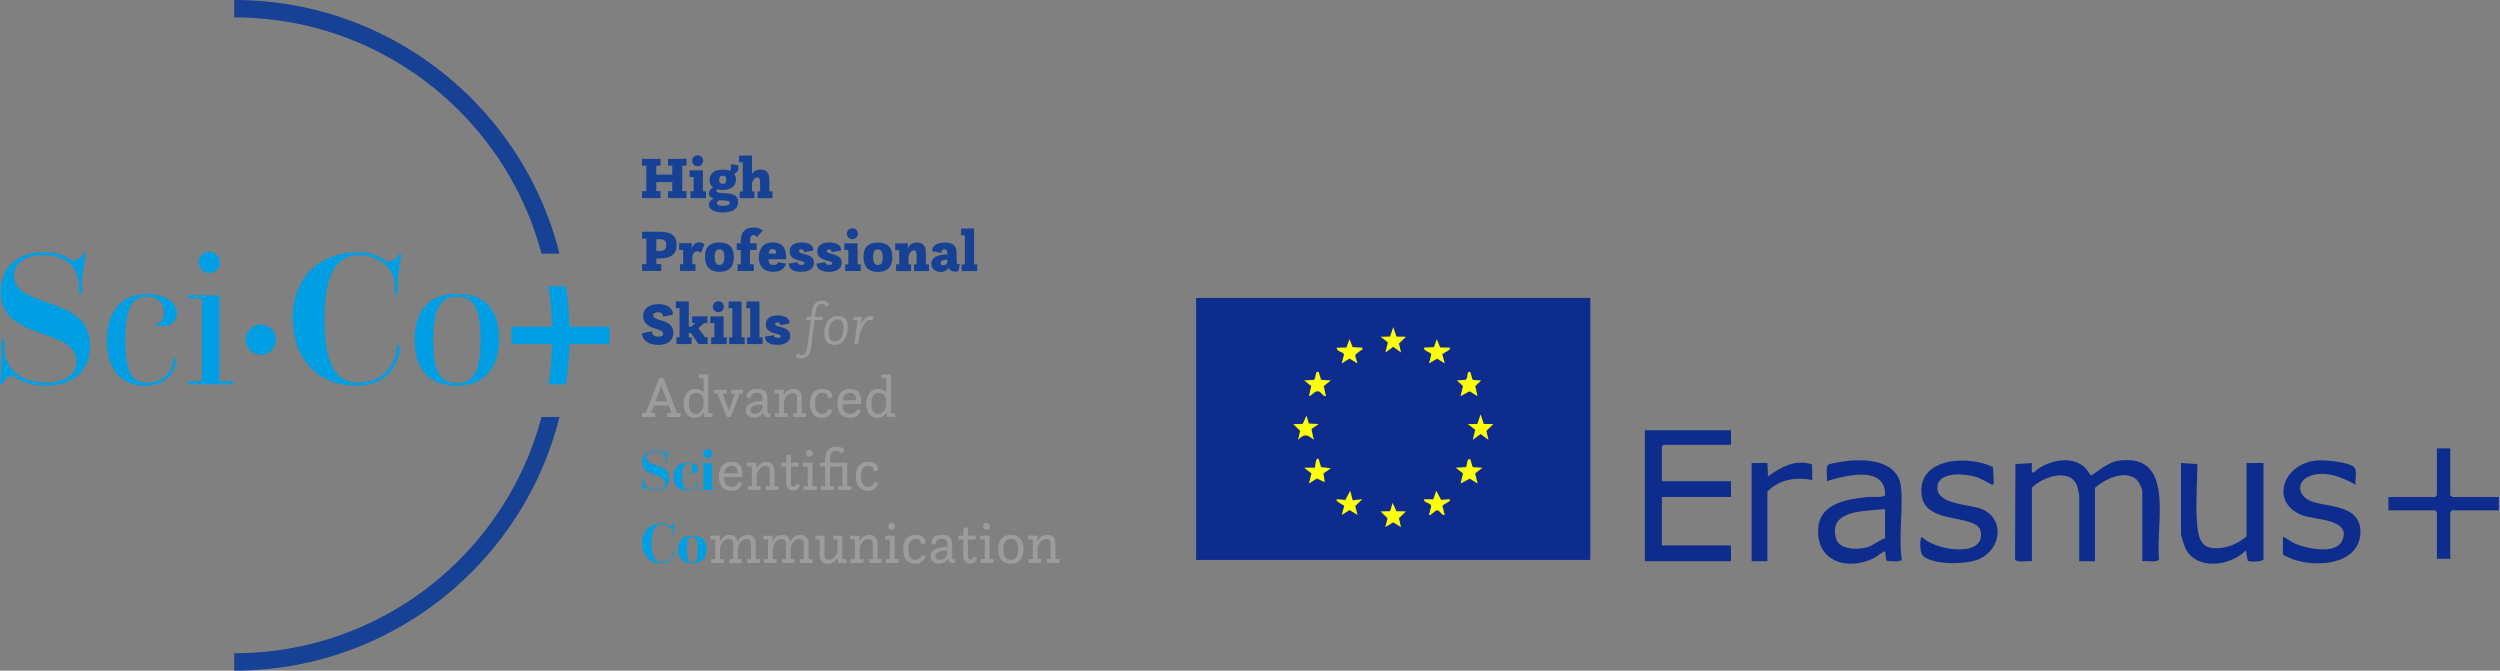 <?xml version="1.0" encoding="UTF-8"?>
<svg id="Livello_2" data-name="Livello 2" xmlns="http://www.w3.org/2000/svg" viewBox="0 0 528.35 141.74">
  <rect x="0" y="0" width="528.35" height="141.74" fill="#808080" stroke="none"/>
  <defs>
    <style>
      .cls-1 {
        fill: none;
      }

      .cls-2 {
        fill-rule: evenodd;
      }

      .cls-2, .cls-3 {
        fill: #009fe3;
      }

      .cls-4 {
        fill: #164194;
      }

      .cls-5 {
        fill: #ffff09;
      }

      .cls-6 {
        fill: #9d9c9c;
      }

      .cls-7 {
        fill: #0e2c8e;
      }
    </style>
  </defs>
  <g id="Livello_2-2" data-name="Livello 2">
    <g>
      <g>
        <g id="Livello_1-2" data-name="Livello 1-2">
          <g>
            <path class="cls-2" d="M128.8,69.03h-8.45c-.07-2.89-.32-5.73-.73-8.52h-3.72c.43,2.79.69,5.63.77,8.52h-8.58v3.68h8.58c-.08,2.89-.34,5.73-.77,8.52h3.72c.41-2.79.66-5.63.73-8.52h8.45s0-3.68,0-3.68Z"/>
            <path class="cls-3" d="M83.88,72.99c0,2.42-1.17,5.05-3.47,6.56-1.29.84-2.97,1.3-4.8,1.3-5.76,0-7.02-6.1-7.02-13.37,0-6.68,1.09-13.53,7.14-13.53,4.47,0,7.73,2.67,7.73,6.68v1.59h.63v-2.76c0-1.96.79-5.85.79-5.85h-.54c-.33,1-1.29,1.8-2.76,1.59-1.34-1.09-3.26-1.88-5.85-1.88-8.56,0-13.87,5.68-13.87,13.95s5.05,14.24,13.53,14.24c7.06,0,9.15-5.43,9.15-8.52h-.67,0ZM96.58,81.51c5.51,0,8.9-3.55,8.9-9.82,0-5.93-2.67-9.57-8.9-9.57s-8.94,3.8-8.94,9.82,2.92,9.57,8.94,9.57ZM96.58,80.97c-3.8,0-5.01-2.8-5.01-9.02s1.25-9.27,5.01-9.27,4.97,2.67,4.97,9.02-1.17,9.27-4.97,9.27Z"/>
            <path class="cls-3" d="M.54,81.22c.42-1.09,1.17-1.71,2.17-1.84,1.38,1.09,3.59,2.13,7.02,2.13,6.35,0,9.32-3.76,9.32-8.44,0-10.86-16.08-7.64-16.08-14.75,0-2.72,2.26-4.39,6.22-4.39,5.35,0,7.52,2.97,7.52,6.85v1.34h.63v-2.67c0-1.8.84-5.85.84-5.85h-.54c-.54.96-1.25,1.42-2.34,1.5-1.09-.88-2.97-1.8-6.06-1.8-5.94.02-9.11,3.53-9.11,8.45,0,10.4,16.04,7.39,16.04,14.66,0,3.05-2.8,4.47-6.39,4.47-5.68,0-8.86-3.34-8.86-7.18v-1.75H.29v3.8c0,2.59-.29,5.47-.29,5.47,0,0,.54,0,.54,0ZM36.63,75.79c0,1.55-.63,2.8-1.63,3.68-1.17,1.09-2.55,1.42-3.93,1.42-3.3,0-4.59-2.38-4.59-9.02s1.29-9.19,4.59-9.19c2.3,0,3.59,1.46,3.59,3.22,0,1.38-.5,2.72-1.84,2.42v.33c.54.17,1.21.25,1.67.25,2.26,0,2.92-1.75,2.92-2.71,0-2.38-2.76-4.05-6.35-4.05-5.05,0-8.48,3.34-8.48,9.86s3.55,9.52,8.06,9.52c2.13,0,3.72-.63,4.8-1.63,1.17-1.04,1.8-2.55,1.8-4.09h-.63.02ZM39.76,81.22h9.52v-.63h-2.92v-18.17h-6.6v.63h2.92v17.54h-2.92s0,.63,0,.63ZM41.97,55.45c0,1.21,1.04,2.26,2.26,2.26s2.26-1.04,2.26-2.26-1.04-2.26-2.26-2.26-2.26,1.04-2.26,2.26Z"/>
            <path class="cls-3" d="M55.14,75c1.75,0,3.17-1.46,3.17-3.22s-1.42-3.17-3.17-3.17-3.22,1.42-3.22,3.17,1.46,3.22,3.22,3.22"/>
            <path class="cls-4" d="M49.5,138.06c18.55,0,35.35-7.52,47.51-19.68,8.25-8.25,14.36-18.63,17.44-30.25h3.8c-3.16,12.64-9.72,23.93-18.64,32.85-12.82,12.82-30.54,20.76-50.11,20.76v-3.68ZM49.5,0c19.57,0,37.29,7.93,50.11,20.76,8.92,8.92,15.48,20.22,18.64,32.85h-3.8c-3.08-11.62-9.19-22-17.44-30.25C84.85,11.2,68.05,3.68,49.5,3.68V0Z"/>
            <path class="cls-4" d="M156.3,41.87h3.16v-1.42h-.54v-1.73c.1-.35.46-1.23,1.14-1.23.41,0,.58.33.58,1.03v1.93h-.54v1.42h3.16v-1.42h-.66v-2.43c0-1.83-1-2.18-1.87-2.18-1.05,0-1.57.54-1.8.94v-3.91h-2.74v1.42h.79v6.17h-.66v1.42h-.02ZM152.74,38.86c-.53,0-.75-.33-.75-.85,0-.56.26-.88.76-.88s.76.3.76.85-.26.88-.78.88h.01ZM152.05,42.29c.49.05.74.08,1.42.11.5.03.76.21.76.5,0,.41-.56.6-1.43.6-1.07,0-1.3-.29-1.3-.56,0-.19.11-.35.55-.65ZM154.47,35.41c0,.38-.05.51-.19.69-.41-.18-.91-.26-1.5-.26-1.83,0-2.82.83-2.82,2.17,0,.66.24,1.2.7,1.57-.54.41-.84.8-.84,1.28,0,.55.39.93,1.01,1.09-.54.33-1.01.71-1.01,1.35,0,1.03,1.3,1.6,2.98,1.6,1.52,0,3.2-.48,3.2-2.22,0-1.28-.91-1.72-2.47-1.83-.93-.06-2.12-.02-2.12-.5,0-.11.08-.23.2-.33.33.09.69.13,1.1.13,1.79,0,2.83-.81,2.83-2.19,0-.48-.14-.89-.38-1.2.68-.33.89-.76.89-1.28,0-.13,0-.31-.05-.54l-1.54-.24v.71h.01ZM146.27,33.97c0,.64.53,1.17,1.17,1.17s1.17-.53,1.17-1.17-.51-1.15-1.17-1.15-1.17.51-1.17,1.15ZM145.93,41.86h3.28v-1.42h-.66v-4.44h-2.81v1.42h.85v3.02h-.66v1.42ZM135.69,41.86h3.91v-1.45h-.9v-1.93h3.38v1.93h-.9v1.45h3.91v-1.45h-.9v-5.38h.9v-1.45h-3.91v1.45h.9v1.87h-3.38v-1.87h.9v-1.45h-3.91v1.45h.9v5.38h-.9v1.45Z"/>
            <path class="cls-4" d="M203.24,57.29h3.28v-1.42h-.66v-7.58h-2.74v1.42h.79v6.17h-.66v1.42h0ZM200.21,55.34c-.05.54-.5.74-.88.74-.33,0-.54-.15-.54-.48,0-.58.65-.71,1.42-.73v.46h0ZM198.97,53.47c0-.06,0-.13,0-.18,0-.44.21-.6.61-.6.48,0,.64.24.64.9v.18c-2.04,0-3.38.63-3.38,1.98,0,1.12.91,1.72,1.98,1.72.91,0,1.37-.45,1.67-.88.14.38.54.81,1.47.81.16,0,.35,0,.56-.05l.35-1.54c-.11.02-.2.04-.28.04-.4,0-.41-.31-.41-.85v-1.38c0-1.62-.66-2.36-2.46-2.36s-2.69.73-2.69,1.65c0,.06,0,.13,0,.19l1.94.36h0ZM189.38,57.29h3.16v-1.42h-.54v-1.73c.1-.35.45-1.23,1.15-1.23.4,0,.56.34.56,1.03v1.93h-.54v1.42h3.16v-1.42h-.66v-2.43c0-1.83-1-2.18-1.87-2.18-1.3,0-1.79.83-1.94,1.23v-1.05h-2.67v1.42h.85v3.02h-.66v1.42h0ZM185.55,56.01c-.86,0-1.03-.83-1.03-1.67s.16-1.63,1.01-1.63,1.03.8,1.03,1.65-.16,1.64-1.01,1.64h0ZM185.57,57.46c2.31,0,3.02-1.4,3.02-3.12,0-1.62-.64-3.08-3.06-3.08s-3.04,1.42-3.04,3.06.71,3.15,3.08,3.15h0ZM178.97,49.39c0,.64.53,1.17,1.17,1.17s1.17-.53,1.17-1.17-.51-1.15-1.17-1.15-1.17.51-1.17,1.15ZM178.63,57.28h3.28v-1.42h-.66v-4.44h-2.81v1.42h.85v3.02h-.66v1.42ZM172.59,55.71c0,.06,0,.11,0,.16,0,1.08,1.18,1.58,2.57,1.58,1.53,0,2.73-.58,2.73-1.92,0-2.17-3.18-1.6-3.18-2.48,0-.16.11-.35.49-.35s.56.23.56.46c0,.04,0,.09,0,.13l1.95-.34c0-.07.03-.16.03-.24,0-.94-1.12-1.47-2.51-1.47-1.65,0-2.49.75-2.49,1.89,0,2.21,3.16,1.75,3.16,2.51,0,.24-.29.35-.65.35-.56,0-.8-.23-.8-.5,0-.03,0-.05,0-.08l-1.84.29h-.01ZM166.73,55.71c0,.06,0,.11,0,.16,0,1.08,1.18,1.58,2.57,1.58,1.53,0,2.73-.58,2.73-1.92,0-2.17-3.18-1.6-3.18-2.48,0-.16.11-.35.49-.35s.56.23.56.46c0,.04,0,.09,0,.13l1.95-.34c0-.07.03-.16.03-.24,0-.94-1.12-1.47-2.51-1.47-1.65,0-2.49.75-2.49,1.89,0,2.21,3.16,1.75,3.16,2.51,0,.24-.29.35-.65.35-.56,0-.8-.23-.8-.5,0-.03,0-.05,0-.08l-1.84.29h-.01ZM162.43,53.6c.1-.74.38-.96.85-.96.51,0,.78.26.78.95h-1.63ZM164.4,55.4c-.09.45-.39.59-.89.59-.81,0-1.05-.36-1.1-1.2h3.71v-.64c0-1.89-.91-2.91-2.76-2.91-2.27,0-2.99,1.54-2.99,3.17,0,2.02,1.13,3.03,3.08,3.03,1.57,0,2.34-.65,2.67-1.74l-1.72-.3ZM155.88,57.27h3.42v-1.42h-.79v-3.02h1.4v-1.42h-1.4v-.36c0-.88.24-1.38.69-1.38.4,0,.61.2.78.44l1.19-1.37s-.46-.66-1.97-.66c-1.72,0-2.64,1.05-2.64,2.73v.6h-.85v1.42h.85v3.02h-.68v1.42h0ZM152.06,55.99c-.86,0-1.03-.83-1.03-1.67s.16-1.63,1.02-1.63,1.03.8,1.03,1.65-.16,1.64-1.02,1.64h0ZM152.08,57.44c2.31,0,3.02-1.4,3.02-3.12,0-1.62-.64-3.08-3.06-3.08s-3.05,1.42-3.05,3.06.71,3.15,3.08,3.15h0ZM143.7,57.26h3.28v-1.42h-.66v-1.72c.19-.53.49-1.02,1.02-1.02.58,0,.76.41.76.41l.79-1.85s-.28-.44-1.15-.44c-.79,0-1.28.58-1.55,1.24v-1.07h-2.67v1.42h.85v3.02h-.66v1.42h0ZM138.71,53.04v-2.49h.83c.75,0,1.28.29,1.28,1.24,0,.89-.46,1.25-1.39,1.25h-.72ZM135.7,57.26h4.04v-1.45h-1.03v-1.19h.73c2.63,0,3.57-1.12,3.57-2.81,0-1.82-.96-2.83-3.4-2.83h-3.91v1.45h.9v5.38h-.9s0,1.45,0,1.45Z"/>
            <path class="cls-4" d="M161.7,71.14c0,.06,0,.11,0,.16,0,1.08,1.18,1.58,2.57,1.58,1.53,0,2.73-.58,2.73-1.92,0-2.17-3.18-1.6-3.18-2.48,0-.16.11-.35.49-.35s.56.23.56.46c0,.04,0,.09,0,.13l1.95-.34c0-.08.03-.16.03-.24,0-.94-1.12-1.47-2.51-1.47-1.65,0-2.49.75-2.49,1.89,0,2.21,3.16,1.75,3.16,2.51,0,.24-.29.35-.65.35-.56,0-.8-.23-.8-.5,0-.02,0-.05,0-.08l-1.84.29h-.01ZM157.88,72.71h3.28v-1.42h-.66v-7.58h-2.74v1.42h.79v6.17h-.66v1.42h0ZM154.1,72.71h3.28v-1.42h-.66v-7.58h-2.74v1.42h.79v6.17h-.66v1.42h0ZM150.65,64.82c0,.64.53,1.17,1.17,1.17s1.17-.53,1.17-1.17-.51-1.15-1.17-1.15-1.17.51-1.17,1.15ZM150.31,72.71h3.28v-1.42h-.66v-4.44h-2.81v1.42h.85v3.02h-.66v1.42ZM142.94,72.71h3.22v-1.42h-.6v-.9h.48l1.58,2.32h1.94v-1.42h-.55l-1.42-1.94,1.23-1.08h.68v-1.42h-3.22v1.42h.74l-.94.76h-.51v-5.33h-2.74v1.42h.79v6.17h-.66v1.42h-.02ZM135.7,70.42v.11c0,1.2,1.23,2.36,3.42,2.36s3.18-1.09,3.18-2.59c0-3-4.25-2.28-4.25-3.65,0-.38.34-.65,1.02-.65.98,0,1.05.59,1.07.93l2.07-.43v-.1c0-1.27-1.2-2.14-3.08-2.14s-3.2.89-3.2,2.54c0,3.01,4.25,2.41,4.25,3.72,0,.39-.38.63-1.03.63-.69,0-1.37-.28-1.38-1.15l-2.07.43h0Z"/>
            <path class="cls-6" d="M180.56,72.7h.81l.23-1.69c.08-.56,1.07-3.4,2.29-3.4.14,0,.26.04.36.13l.38-.68c-.04-.08-.2-.28-.64-.28-1.14,0-1.84,1.39-2.06,1.87h-.04l.3-1.69h-1.74l-.1.68h.91l-.71,5.06h.01ZM175.11,70.26c0-1.34.68-2.73,1.87-2.73.8,0,1.29.49,1.29,1.73,0,1.45-.63,2.91-1.83,2.91-.96,0-1.33-.65-1.33-1.9h0ZM176.39,72.88c2.01,0,2.77-1.92,2.77-3.67s-.74-2.42-2.08-2.42c-2.08,0-2.87,1.83-2.87,3.61s.85,2.48,2.18,2.48ZM170.4,67.65h.95l-.69,5.41c-.21,1.69-.73,1.98-1.27,1.98-.29,0-.54-.09-.73-.38l-.54.65c.34.29.61.41,1.17.41,1.13,0,1.92-.54,2.17-2.53l.69-5.55h1.63l.09-.69h-1.63l.1-.76c.19-1.44.54-1.97,1.32-1.97.39,0,.75.14.81.66l.76-.44c-.2-.7-.91-.91-1.54-.91-1.48,0-1.97,1.15-2.16,2.64l-.1.78h-.96l-.08.69h.01Z"/>
            <path class="cls-6" d="M185.61,87.47c-1.27,0-1.44-1.29-1.44-2.19,0-1.45.45-2.26,1.53-2.26,1.39,0,1.6,1.28,1.6,2.07,0,1.27-.54,2.38-1.69,2.38M187.45,88.12h1.74v-.8h-.89v-8.2h-2v.8h1v3.05c-.35-.46-.94-.78-1.69-.78-1.68,0-2.52,1.32-2.52,3.15,0,1.39.51,2.96,2.31,2.96.99,0,1.64-.5,1.98-1.22l.08,1.04h0ZM178.09,84.6c.15-1.09.71-1.58,1.52-1.58.9,0,1.32.59,1.32,1.35v.23h-2.84ZM181.09,86.48c-.16.53-.65.99-1.4.99-1.32,0-1.62-1-1.63-2.07h3.91v-.63c0-1.75-.81-2.58-2.33-2.58-2,0-2.66,1.54-2.66,3.08,0,2.07.98,3.02,2.68,3.02,1.27,0,2.02-.61,2.31-1.64l-.88-.18h0ZM175.07,86.48c-.13.55-.6.99-1.38.99s-1.43-.61-1.43-2.22c0-1.14.34-2.23,1.49-2.23.68,0,1.17.21,1.17,1v.15l1-.18c0-.08,0-.14,0-.2,0-1.05-.91-1.6-2.18-1.6-1.35,0-2.57.75-2.57,3.03,0,1.93.88,3.07,2.49,3.07,1.3,0,1.99-.64,2.28-1.64l-.89-.18h0ZM163.77,88.12h2.68v-.8h-.79v-2.39c.11-.49.58-1.87,1.87-1.87.6,0,.9.33.9,1.19v3.07h-.79v.8h2.67v-.8h-.88v-3.36c0-1.23-.76-1.77-1.74-1.77-1.35,0-1.89,1.03-2.07,1.44v-1.27h-1.97v.8h1v4.15h-.89v.8h.01ZM161.16,86.13c-.05.74-.8,1.34-1.57,1.34-.59,0-.93-.31-.93-.8,0-.74.73-1.14,2.49-1.15v.61h0ZM158.72,84.18c0-.05,0-.09,0-.14,0-.74.51-1.02,1.3-1.02.89,0,1.15.41,1.15,1.4v.33c-2.17.01-3.57.68-3.57,1.99,0,1.05.89,1.55,1.82,1.55s1.58-.55,1.85-1.14c.04.5.29,1.02,1.1,1.02.1,0,.21-.01.34-.02l.18-.75c-.08.01-.15.01-.21.01-.54,0-.5-.38-.5-.78v-2.34c0-1.45-.6-2.09-2.08-2.09s-2.31.6-2.31,1.57c0,.08,0,.15,0,.24l.93.18h0ZM153.61,88.13h.8l1.94-4.95h.69v-.8h-2.48v.8h.81l-1.33,3.52-1.35-3.52h.88v-.8h-2.63v.8h.68l1.99,4.95ZM147.01,87.48c-1.27,0-1.44-1.29-1.44-2.19,0-1.45.45-2.26,1.53-2.26,1.39,0,1.6,1.28,1.6,2.07,0,1.27-.54,2.38-1.69,2.38ZM148.85,88.13h1.74v-.8h-.89v-8.2h-2v.8h1v3.05c-.35-.46-.94-.78-1.69-.78-1.68,0-2.52,1.32-2.52,3.15,0,1.39.51,2.96,2.31,2.96.99,0,1.64-.5,1.98-1.22l.08,1.04h0ZM138.51,84.8l1.24-3.33,1.24,3.33h-2.48ZM135.7,88.13h2.76v-.84h-.88l.59-1.59h3.15l.59,1.59h-.91v.84h2.88v-.84h-.78l-2.91-7.44h-.83l-2.88,7.44h-.78v.84h0Z"/>
            <path class="cls-3" d="M148.62,95.88c0,.53.41.94.94.94s.93-.41.93-.94-.41-.93-.93-.93-.94.41-.94.93M147.91,103.54h3.33v-.19h-.78v-5.45h-2.56v.19h.78v5.26h-.78v.19h0ZM147.18,101.85c0,.46-.2.85-.51,1.13-.31.29-.81.46-1.27.46-.9,0-1.2-.71-1.2-2.82,0-1.89.31-2.64,1.12-2.64.64,0,1.05.34,1.05.99,0,.55-.13.95-.51.88v.1s.23.09.49.09c.7,0,1.12-.38,1.12-.99,0-.79-.89-1.23-2.16-1.23-1.88,0-2.94.96-2.94,2.93,0,2.12,1.2,2.88,2.83,2.88.84,0,1.34-.25,1.68-.6.33-.34.5-.74.5-1.18h-.2ZM135.86,103.54c.13-.33.35-.51.65-.55.41.33,1.08.64,2.11.64,1.9,0,2.79-1.13,2.79-2.53,0-3.26-4.82-2.29-4.82-4.42,0-.81.68-1.32,1.87-1.32,1.6,0,2.26.89,2.26,2.06v.4h.19v-.8c0-.54.25-1.75.25-1.75h-.16c-.16.29-.38.43-.7.45-.33-.26-.89-.54-1.82-.54-1.78,0-2.73,1.05-2.73,2.53,0,3.12,4.81,2.22,4.81,4.4,0,.91-.84,1.34-1.92,1.34-1.7,0-2.66-1-2.66-2.16v-.53h-.19v1.14c0,.78-.09,1.64-.09,1.64h.16Z"/>
            <path class="cls-6" d="M184.77,101.9c-.13.55-.6.99-1.38.99s-1.43-.61-1.43-2.22c0-1.14.34-2.23,1.49-2.23.68,0,1.17.21,1.17,1v.15l1-.18c0-.08,0-.14,0-.2,0-1.05-.91-1.6-2.18-1.6-1.35,0-2.57.75-2.57,3.03,0,1.93.88,3.07,2.49,3.07,1.3,0,1.99-.64,2.28-1.64l-.89-.18h0ZM173.52,103.54h2.77v-.8h-.88v-4.15h2.64v4.15h-.89v.8h2.78v-.8h-.89v-4.95h-3.65v-.76c0-1.13.36-1.79,1.38-1.79.59,0,.84.29,1.05.66l.66-.73s-.36-.79-1.72-.79c-1.53,0-2.38.96-2.38,2.52v.89h-1.07v.8h1.07v4.15h-.89v.8h.02ZM170.37,95.8c0,.41.3.71.71.71s.71-.3.71-.71-.31-.71-.71-.71-.71.31-.71.71ZM169.82,103.54h2.78v-.8h-.89v-4.95h-2.01v.8h1v4.15h-.89v.8h0ZM166.14,101.85c0,.91.28,1.82,1.42,1.82.86,0,1.27-.51,1.53-1.15l-.76-.34c-.13.45-.33.66-.64.66-.4,0-.54-.33-.54-1.04v-3.21h1.63v-.8h-1.63v-1.7h-.91l-.06,1.7h-1.09v.8h1.07v3.26h-.02ZM158.02,103.54h2.68v-.8h-.79v-2.39c.11-.49.58-1.87,1.87-1.87.6,0,.9.33.9,1.19v3.07h-.79v.8h2.67v-.8h-.88v-3.36c0-1.23-.76-1.77-1.74-1.77-1.35,0-1.89,1.03-2.07,1.44v-1.27h-1.97v.8h1v4.15h-.89v.8h.01ZM153.05,100.02c.15-1.09.71-1.58,1.52-1.58.9,0,1.32.59,1.32,1.35v.23h-2.84ZM156.04,101.9c-.16.53-.65.99-1.4.99-1.32,0-1.62-1-1.63-2.07h3.91v-.63c0-1.75-.81-2.58-2.33-2.58-2.01,0-2.66,1.54-2.66,3.08,0,2.07.98,3.02,2.68,3.02,1.27,0,2.02-.61,2.31-1.64l-.88-.18h0Z"/>
            <path class="cls-3" d="M146.33,118.88c-.88,0-1.14-.68-1.14-2.71s.28-2.78,1.14-2.78,1.13.7,1.13,2.71-.24,2.78-1.13,2.78M143.31,116.17c0,1.77,1.02,2.87,3.02,2.87,1.87,0,3.01-1.04,3.01-2.94,0-1.77-.93-2.87-3.01-2.87s-3.02,1.15-3.02,2.94ZM142.31,116.48c0,.73-.35,1.52-1.04,1.97-.39.25-.89.39-1.44.39-1.73,0-2.11-1.83-2.11-4.01,0-2.01.33-4.06,2.14-4.06,1.34,0,2.32.8,2.32,2v.48h.19v-.83c0-.59.24-1.75.24-1.75h-.16c-.1.3-.39.54-.83.48-.4-.33-.98-.56-1.75-.56-2.57,0-4.16,1.7-4.16,4.19s1.52,4.27,4.06,4.27c2.12,0,2.74-1.63,2.74-2.56h-.2Z"/>
            <path class="cls-6" d="M217.39,118.96h2.68v-.8h-.79v-2.39c.11-.49.58-1.87,1.87-1.87.6,0,.9.33.9,1.19v3.07h-.79v.8h2.67v-.8h-.88v-3.36c0-1.23-.76-1.77-1.74-1.77-1.35,0-1.89,1.03-2.07,1.44v-1.27h-1.97v.8h1v4.15h-.89v.8h.01ZM213.63,118.31c-1.04,0-1.6-.75-1.6-2.19s.56-2.26,1.6-2.26,1.58.8,1.58,2.26c0,1.33-.55,2.19-1.58,2.19ZM213.63,119.14c1.87,0,2.66-1.37,2.66-3.15,0-1.87-.89-2.96-2.66-2.96s-2.68,1.27-2.68,2.96c0,1.92.79,3.15,2.68,3.15ZM207.79,111.22c0,.41.3.71.71.71s.71-.3.71-.71-.31-.71-.71-.71-.71.31-.71.71ZM207.24,118.96h2.78v-.8h-.89v-4.95h-2.01v.8h1v4.15h-.89v.8h0ZM203.56,117.27c0,.91.28,1.82,1.42,1.82.86,0,1.27-.51,1.53-1.15l-.76-.34c-.13.45-.33.66-.64.66-.4,0-.54-.33-.54-1.04v-3.21h1.63v-.8h-1.63v-1.7h-.91l-.06,1.7h-1.09v.8h1.07v3.26h-.02ZM200.21,116.97c-.05.74-.8,1.34-1.57,1.34-.59,0-.93-.31-.93-.8,0-.74.73-1.14,2.49-1.15v.61h0ZM197.77,115.02c0-.05,0-.09,0-.14,0-.74.51-1.02,1.3-1.02.89,0,1.15.41,1.15,1.4v.33c-2.17.01-3.57.68-3.57,1.99,0,1.05.89,1.55,1.82,1.55s1.58-.55,1.85-1.14c.04.5.29,1.02,1.1,1.02.1,0,.21-.01.34-.02l.18-.75c-.08.01-.15.01-.21.01-.54,0-.5-.38-.5-.78v-2.34c0-1.45-.6-2.09-2.08-2.09s-2.31.6-2.31,1.57c0,.08,0,.15,0,.24l.93.18h0ZM194.78,117.33c-.13.55-.6.99-1.38.99s-1.43-.61-1.43-2.22c0-1.14.34-2.23,1.49-2.23.68,0,1.17.21,1.17,1v.15l1-.18c0-.08,0-.14,0-.2,0-1.05-.92-1.6-2.18-1.6-1.35,0-2.57.75-2.57,3.03,0,1.93.88,3.07,2.49,3.07,1.3,0,1.99-.64,2.28-1.64l-.89-.18h0ZM187.73,111.23c0,.41.3.71.71.71s.71-.3.71-.71-.31-.71-.71-.71-.71.31-.71.71ZM187.18,118.97h2.78v-.8h-.89v-4.95h-2.01v.8h1v4.15h-.89v.8h0ZM179.8,118.97h2.68v-.8h-.79v-2.39c.11-.49.58-1.87,1.87-1.87.6,0,.9.33.9,1.19v3.07h-.79v.8h2.67v-.8h-.88v-3.36c0-1.23-.76-1.77-1.74-1.77-1.35,0-1.89,1.03-2.07,1.44v-1.27h-1.97v.8h1v4.15h-.89v.8h.01ZM173.23,117.39c0,1.23.71,1.75,1.72,1.75,1.32,0,1.88-.88,2.09-1.35l.05,1.18h1.8v-.8h-.89v-4.95h-1.89v.8h.89v2.57c-.18.56-.68,1.69-1.89,1.69-.6,0-.88-.33-.88-1.18v-3.88h-1.89v.8h.89v3.37h0ZM161.44,118.97h2.68v-.8h-.79v-2.39c.11-.49.58-1.87,1.87-1.87.6,0,.9.33.9,1.19v3.07h-.79v.8h2.58v-.8h-.79v-2.39c.11-.49.58-1.87,1.87-1.87.6,0,.9.33.9,1.19v3.07h-.79v.8h2.67v-.8h-.88v-3.36c0-1.23-.76-1.77-1.74-1.77-1.45,0-1.98,1.18-2.11,1.52-.19-1.14-.84-1.52-1.67-1.52-1.35,0-1.89,1.03-2.07,1.44v-1.27h-1.97v.8h1v4.15h-.89v.8h.02ZM150.29,118.97h2.68v-.8h-.79v-2.39c.11-.49.58-1.87,1.87-1.87.6,0,.9.33.9,1.19v3.07h-.79v.8h2.58v-.8h-.79v-2.39c.11-.49.58-1.87,1.87-1.87.6,0,.9.33.9,1.19v3.07h-.79v.8h2.67v-.8h-.88v-3.36c0-1.23-.76-1.77-1.74-1.77-1.45,0-1.98,1.18-2.1,1.52-.19-1.14-.84-1.52-1.67-1.52-1.35,0-1.89,1.03-2.07,1.44v-1.27h-1.97v.8h1v4.15h-.89v.8h.01Z"/>
          </g>
        </g>
        <g>
          <rect class="cls-5" x="267.02" y="66.73" width="56.23" height="48.96"/>
          <g id="OxIwhL">
            <path class="cls-7" d="M252.79,62.96h83.31v55.37h-83.31v-55.37ZM295.12,71.13l-.67-2.02-.67,2.02-2.02.04,1.56,1.19-.53,2.14,1.66-1.2,1.66,1.2-.46-1.89,1.49-1.44-2.02-.04ZM287.91,73.47l-2.06-.11-.63-1.68-.68,1.76-2.01.04c-.18.82,1.32.79,1.52,1.45l-.49,1.88,1.66-1.04,1.66,1.04c-.54-2.17-.91-1.51.7-2.74.22-.17.47,0,.32-.59ZM304.35,73.43l-.68-1.76-.63,1.68-2.06.12c-.18.82,1.31.79,1.51,1.45l-.48,1.88,1.71-.99,1.62.99-.52-1.9c.02-.22,2.07-1.01,1.55-1.43l-2.01-.04ZM278.68,78.6c-.9-.2-.44,1.3-1.01,1.68l-2.06.12,1.51,1.2-.48,2.13c.71-.17,1.18-1.11,1.91-1.04s.91,1.1,1.68,1.04l-.48-2.13,1.51-1.2-2.06-.12-.51-1.68ZM310.72,78.6c-.93-.19-.29,1.24-1.02,1.67l-1.8.13,1.29,1.2-.52,2.13,1.91-1.04,1.68,1.04-.48-2.13,1.25-1.19-1.8-.12-.51-1.68ZM313.58,89.59l-.67-2.02-.68,2.02-2.01.04,1.56,1.2-.53,2.13,1.66-1.23,1.67,1.23-.46-1.89,1.49-1.44-2.02-.04ZM278.68,89.62l-2.07-.12-.5-1.68-.79,1.77-2.03.03,1.49,1.44-.46,1.89c1.41-1.35,1.9-1.15,3.33,0l-.49-2.28,1.52-1.05ZM278.68,97.05c-.66-.69-.7,1.71-.78,1.78l-2.29.02,1.55,1.2-.52,2.12,1.68-1.04,1.65.78-.27-1.87,1.56-1.07-2.06-.25-.51-1.68ZM310.72,97.05c-.9-.2-.44,1.3-1.01,1.68l-2.06.12,1.55,1.2-.52,2.13,1.93-1.02,1.66,1.02-.52-2.13,1.55-1.2-2.06-.12-.51-1.68ZM285.89,105.74l-.54-2.02-1.02,1.93-1.8-.14c-.5.43,1.52,1.19,1.56,1.44l-.53,1.89,1.66-1.04,1.67,1.03-.48-1.88,1.51-1.45-2.02.23ZM306.36,105.51l-1.79.13-1.03-1.93-.63,1.82-1.93-.02c-.15.87,1.28.58,1.5,1.46l-.48,1.87c.27.29,1.21-.94,1.71-.99.61-.05.9,1.12,1.62.99l-.48-1.89c.12-.48,2.03-.97,1.5-1.44ZM295.12,108.04l-.8-1.76-.55,1.76-2.02.04,1.49,1.44-.47,1.89,1.67-1.02,1.66,1.02-.46-1.89,1.49-1.44-2.02-.04Z"/>
          </g>
          <rect class="cls-1" x="252.28" y="62.45" width="276.07" height="56.69"/>
        </g>
      </g>
      <g>
        <path class="cls-7" d="M429.41,118.61c-.75-.15-3.29.39-3.55-.42l.08-20.1,3.48-.24c-.18,3.35.25,1.79,1.97.82,3.45-1.95,8.35-2.28,10.36,1.71l.35.04c1.65-1.13,3.62-2.79,5.67-3.07,12.19-1.62,7.7,13.54,8.53,20.83-.26.81-2.8.27-3.55.42v-14.74c0-.67-.8-2.26-1.41-2.69-2.61-1.85-6.45.1-8.59,1.92v15.51h-3.33v-13.97c0-.1-.36-1.67-.43-1.88-1.36-4.02-7.39-1.99-9.57.34v15.51Z"/>
        <polygon class="cls-7" points="365.83 90.93 365.83 94 351.61 94 351.22 94.39 351.22 101.69 365.83 101.69 365.83 105.03 351.22 105.03 351.22 115.28 365.83 115.28 365.83 118.61 347.63 118.61 347.63 90.93 365.83 90.93"/>
        <path class="cls-7" d="M398.39,116.56c-.19-.22-1.97,1.2-2.33,1.38-5.71,2.86-12.55.58-11.76-6.64.56-5.14,6.54-5.86,10.64-6.28.64-.06,3.31.21,3.47-.43.05-6.34-8.45-4.09-12.31-2.91.13-.81-.31-2.99.25-3.46.33-.29,4.05-.84,4.75-.89,4.18-.28,10.04.29,10.64,5.51.55,4.84-.57,10.51.19,15.39-.11.62-2.68.4-3.28.26l-.24-1.94ZM398.39,107.59c-3.9.48-12.02-.05-10.39,6.16.65,2.46,4.57,2.48,6.55,1.92,1.28-.36,2.57-1.5,3.84-1.93v-6.15Z"/>
        <path class="cls-7" d="M474.78,97.85h3.59v20.38c-.36.57-3,.51-3.35.27l-.37-2.19c-3.12,3.25-10.19,4.32-12.65-.17-.27-.49-1.07-2.85-1.07-3.29v-15l3.47.24c-.03,3.79-.37,7.88-.13,11.67.14,2.16.29,5.6,2.96,6.01s5.49-.62,7.55-2.42v-15.51Z"/>
        <path class="cls-7" d="M421.15,98.68c.12.12.2,2.78.21,3.25,0,.24-.1.51-.28.52s-2.51-1.36-3.26-1.6c-2.22-.73-8.38-1.41-8.37,2.25s7,3.41,9.52,4.54c4.79,2.15,3.92,8.45-.66,10.5-2.68,1.2-9.75,1.35-11.95-.7-.65-.6-.74-3.93-.14-3.95,2.3,2.57,12.33,4.5,12.45-.4.05-1.89-1.26-2.4-2.78-2.86-3.5-1.07-9.38-.92-9.81-5.83-.69-7.81,9.99-8.18,15.08-5.72Z"/>
        <path class="cls-7" d="M482.47,113.48c.14-.16,2,1.15,2.39,1.33,2.42,1.12,8.71,2.47,10.11-.49,2.19-4.62-5.76-4.44-8.33-5.4-7.02-2.63-4.21-10.9,2.88-11.59,1.75-.17,6.51.28,7.92,1.3.82.6.24,2.83.4,3.82-2.85-1.59-6.61-3.17-9.84-1.77-2.79,1.21-2.34,4.16.37,5.22,3.6,1.41,10.59.65,10.48,6.64-.15,7.53-11.61,7.75-16.38,4.64v-3.72Z"/>
        <polygon class="cls-7" points="517.84 94.77 517.84 104.64 518.23 105.03 528.1 105.03 528.1 107.85 518.23 107.85 517.84 108.23 517.84 118.1 515.02 118.1 515.02 108.23 514.64 107.85 504.77 107.85 504.77 105.03 514.64 105.03 515.02 104.64 515.02 94.77 517.84 94.77"/>
        <path class="cls-7" d="M370.19,97.85h3.33s.13,2.82.13,2.82c2.78-1.98,5.77-3.67,9.32-2.53l.04,3.3c-3.53-.65-6.86-.17-9.49,2.43v14.74h-3.33v-20.76Z"/>
      </g>
    </g>
  </g>
</svg>
